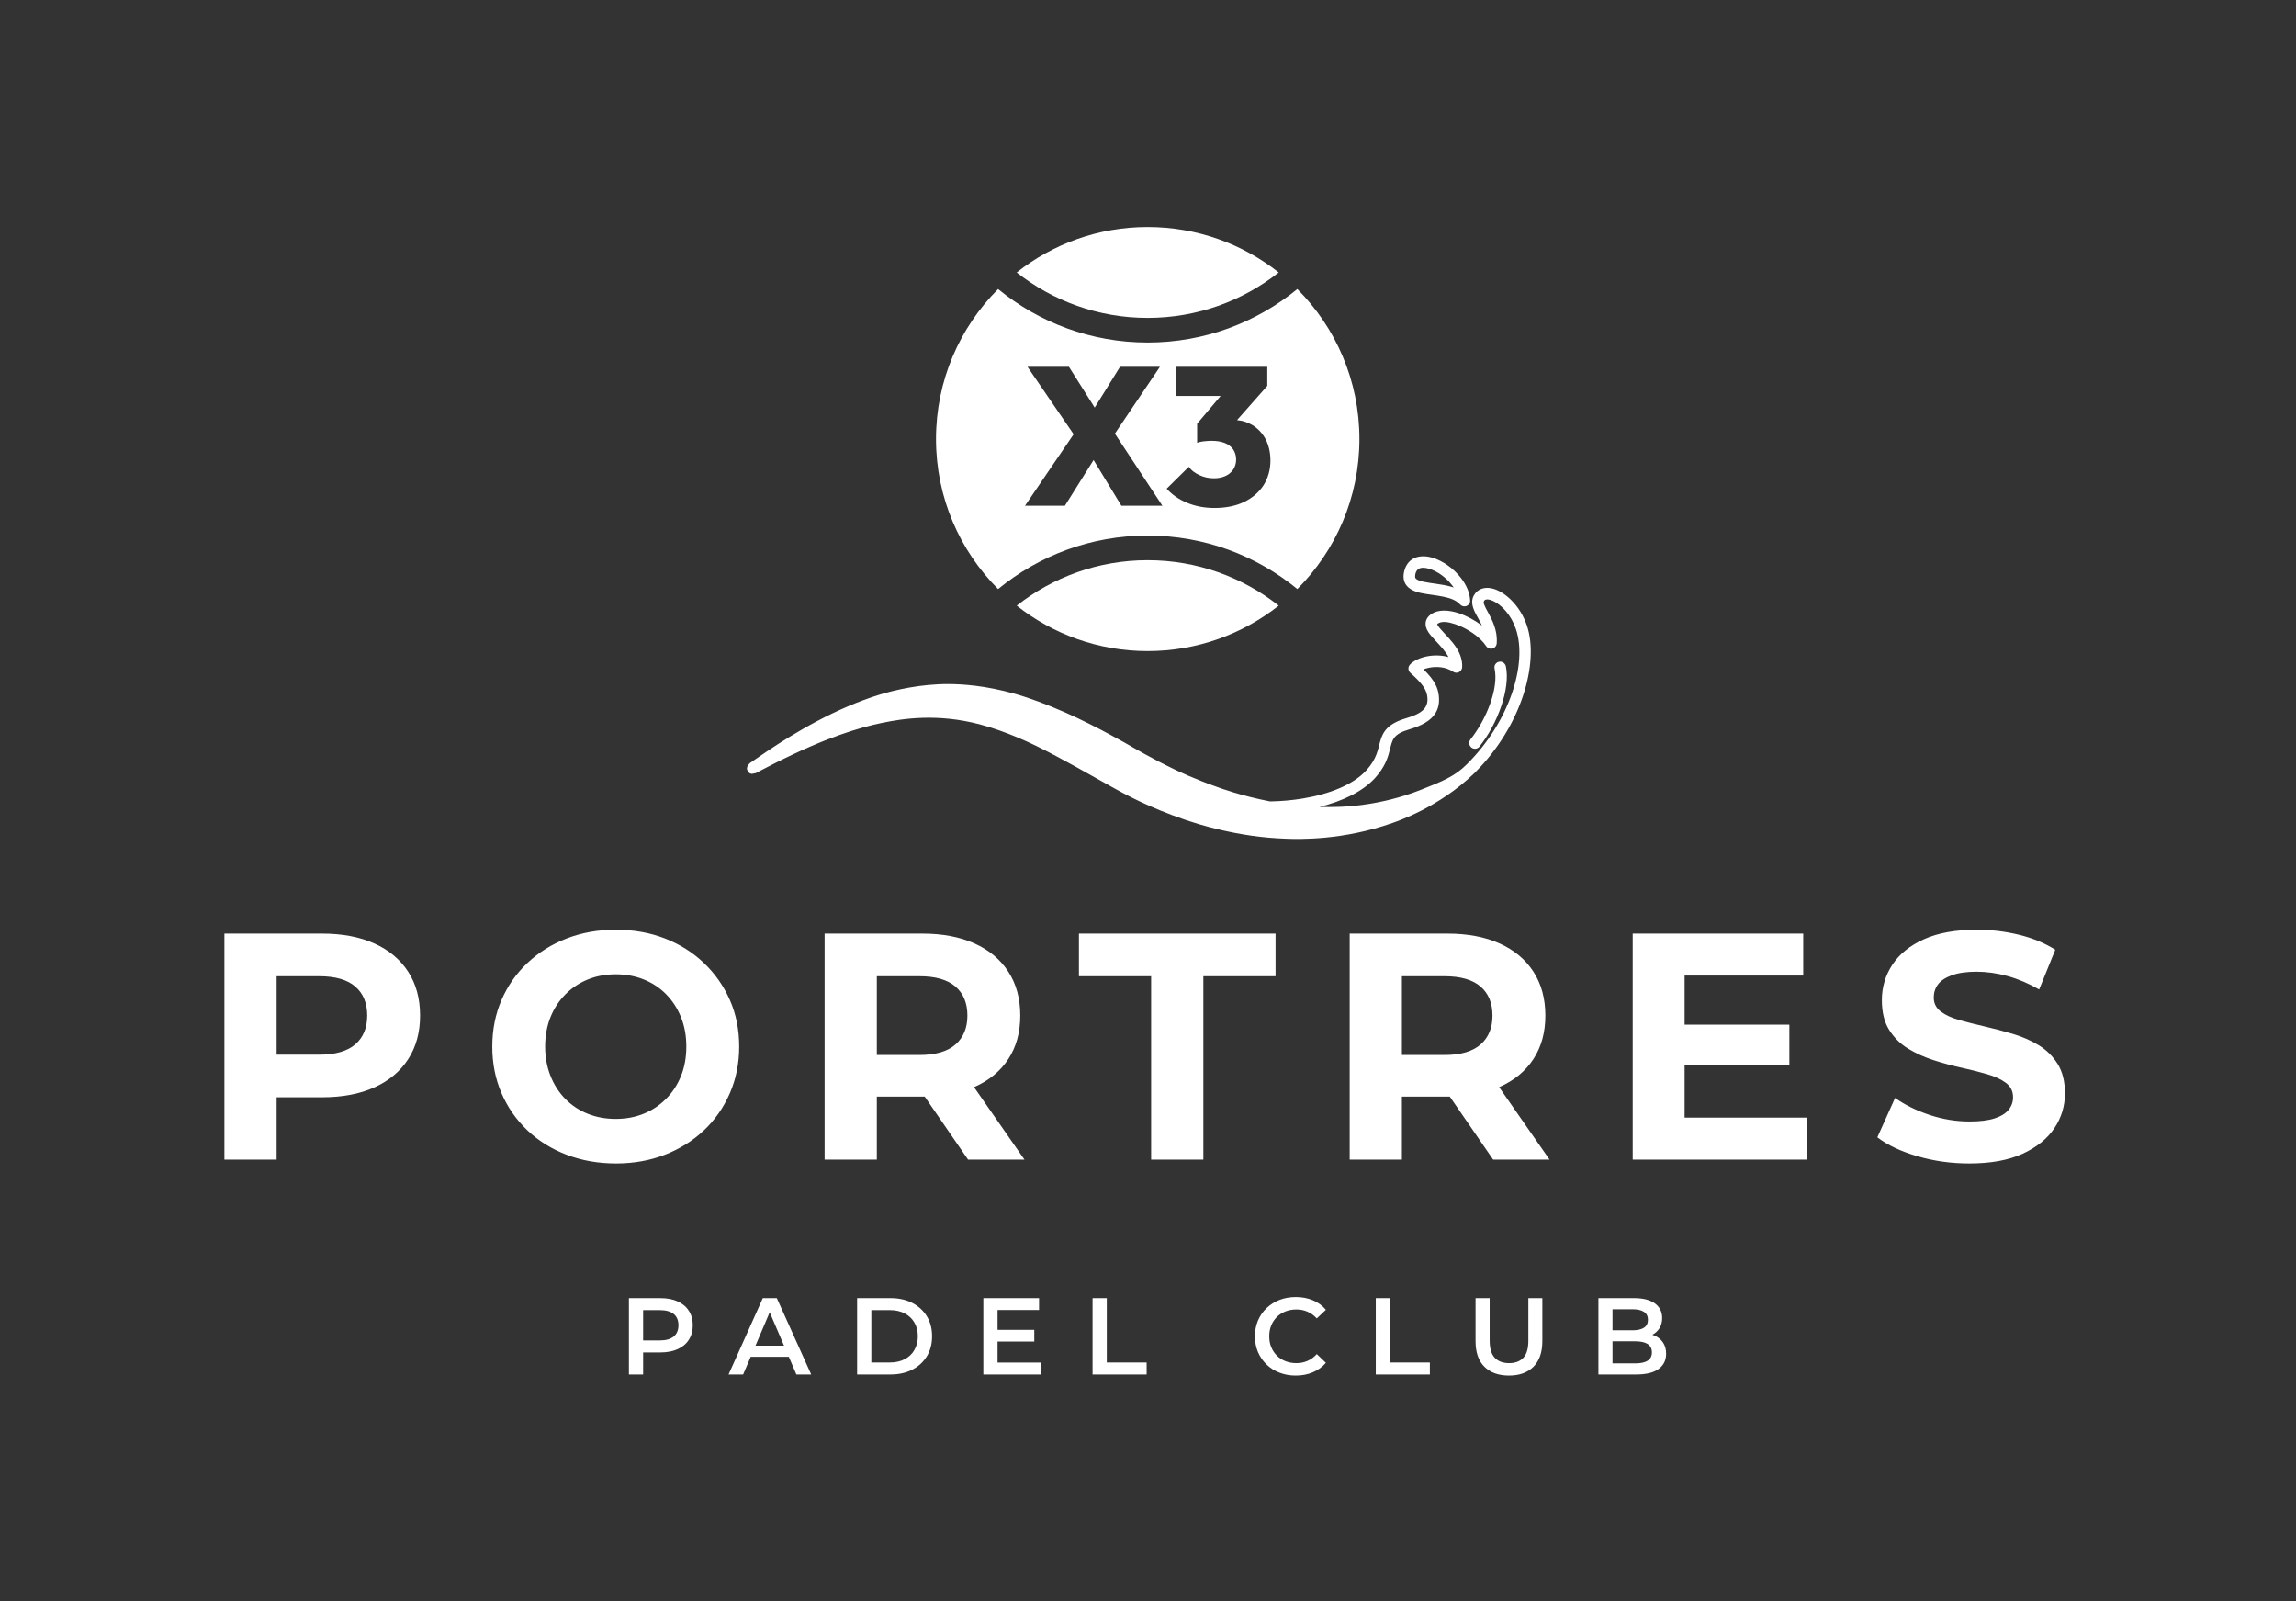 <svg xmlns="http://www.w3.org/2000/svg" xmlns:xlink="http://www.w3.org/1999/xlink" xmlns:serif="http://www.serif.com/" width="100%" height="100%" viewBox="0 0 1791 1249" xml:space="preserve" style="fill-rule:evenodd;clip-rule:evenodd;stroke-linejoin:round;stroke-miterlimit:2;"><rect x="0" y="0" width="1791" height="1249" fill="#333333" stroke="none"/>    <g transform="matrix(1,0,0,1,0,-3474)">        <g id="portres_logo_white" transform="matrix(0.466,0,0,0.578,0,3474.67)">            <rect x="0" y="0" width="3840" height="2160" style="fill:none;"></rect>            <g transform="matrix(2.144,0,0,1.731,-18905.7,-540.516)">                <g transform="matrix(1,0,0,1,7791.55,0)">                    <g transform="matrix(1.75,0,0,1.75,-22987.1,-1267.1)">                        <path d="M14167.3,1164.5C14150.2,1147.4 14139.6,1123.77 14139.6,1097.68C14139.6,1071.59 14150.2,1047.96 14167.3,1030.86C14185.5,1045.75 14208.7,1054.69 14234,1054.69C14259.4,1054.69 14282.6,1045.75 14300.8,1030.86C14317.9,1047.96 14328.5,1071.59 14328.5,1097.68C14328.5,1123.77 14317.9,1147.4 14300.8,1164.5C14282.6,1149.61 14259.4,1140.67 14234,1140.67C14208.7,1140.67 14185.5,1149.61 14167.3,1164.5ZM14209.9,1107.03L14222.3,1127.39L14240.6,1127.39L14219.4,1095.26L14239.5,1065.49L14221.7,1065.49L14210.4,1083.67L14198.9,1065.49L14180.4,1065.49L14201,1095.54L14179.3,1127.39L14197.1,1127.39L14209.9,1107.03ZM14273.9,1089.25L14287.4,1073.98L14287.4,1065.49L14246.7,1065.49L14246.7,1078.47L14266.6,1078.47L14256.1,1090.85L14256.1,1099.34C14256.8,1099.05 14257.8,1098.83 14259.1,1098.68C14260.3,1098.54 14261.5,1098.47 14262.7,1098.47C14264.9,1098.47 14266.8,1098.8 14268.5,1099.46C14270.1,1100.12 14271.3,1101.07 14272.2,1102.31C14273,1103.55 14273.5,1105.04 14273.5,1106.81C14273.5,1108.54 14273,1110.03 14272.2,1111.28C14271.3,1112.53 14270.2,1113.49 14268.7,1114.16C14267.2,1114.83 14265.5,1115.16 14263.6,1115.16C14261.3,1115.16 14259.1,1114.69 14257.1,1113.74C14255,1112.78 14253.4,1111.55 14252.4,1110.04L14242.5,1119.79C14245,1122.56 14248.1,1124.68 14251.8,1126.16C14255.5,1127.65 14259.5,1128.39 14263.8,1128.39C14268.9,1128.39 14273.3,1127.5 14277,1125.73C14280.7,1123.95 14283.6,1121.48 14285.7,1118.3C14287.7,1115.12 14288.8,1111.44 14288.8,1107.26C14288.8,1103.55 14288,1100.34 14286.6,1097.64C14285.1,1094.93 14283.1,1092.84 14280.6,1091.37C14278.6,1090.19 14276.4,1089.49 14273.9,1089.25ZM14234,1003.23C14256.1,1003.23 14276.4,1010.79 14292.5,1023.47C14276.4,1036.15 14256.1,1043.71 14234,1043.71C14212,1043.71 14191.7,1036.15 14175.6,1023.47C14191.7,1010.79 14212,1003.23 14234,1003.23ZM14234,1192.13C14212,1192.13 14191.7,1184.57 14175.6,1171.89C14191.7,1159.21 14212,1151.65 14234,1151.65C14256.1,1151.65 14276.4,1159.21 14292.5,1171.89C14276.4,1184.57 14256.1,1192.13 14234,1192.13Z" style="fill:white;"></path>                    </g>                    <g transform="matrix(1,0,0,1,-101266,-2.72848e-12)">                        <g transform="matrix(-0.456,0.002,0.001,0.168,109122,739.041)">                            <path d="M12452.4,888.423C12453.1,891.187 12454.2,893.335 12456,898.037C12516.1,1053.14 12587.3,1116.55 12595,1123.81C12680.6,1204.91 12756.3,1197.49 12776.5,1195.41C12819.8,1190.94 12856,1174.47 12889.3,1153.22C12914,1137.44 12939.4,1117.85 12973.2,1082.86C13030.1,1023.95 13064.1,968.872 13087.8,932.752C13104.8,906.832 13163.4,814.61 13204,760.439C13210.3,752.107 13254.8,691.699 13301.3,658.192C13373.3,606.339 13431.7,629.468 13468.4,649.53C13507.6,670.963 13564.5,715.662 13653.9,836.68C13671.1,859.913 13684.8,879.787 13684.8,879.817C13691.6,883.011 13691.6,883.644 13692.2,883.261C13696.2,880.679 13696.3,880.251 13698.4,870.846C13700.5,861.663 13700.5,861.077 13699.6,850.634C13699,843.95 13696.8,839.05 13695.2,833.831C13695.2,833.815 13682.1,808.878 13666,779.88C13617.8,693.102 13547.5,579.789 13471.2,517.645C13446.9,497.838 13402,469.469 13353.9,470.719C13330.3,471.334 13291.5,477.982 13240.9,517.166C13212.8,538.835 13181.8,573.636 13176.8,579.278C13145.8,613.995 13123,644.584 13094.9,684.199C13090.4,690.495 13061.3,733.557 13055,743.445C13034.3,775.734 13007.3,819.789 12968.8,870.433C12963.4,877.584 12935.4,915.163 12892.3,956.775C12892.2,956.883 12854.3,995.456 12804.8,1021.9C12786,1021.3 12767.1,1017.02 12748.9,1009.11C12703.3,989.21 12662.3,946.596 12639.4,878.818C12621.3,825.299 12619.6,781.414 12615.8,746.188C12613.3,722.667 12610,702.196 12603.2,683.979C12596.8,666.904 12587.2,651.482 12571.3,638.877C12545.5,618.564 12532.3,594.142 12534.5,540.052C12535.8,508.422 12541.6,480.919 12563.3,428.13C12565.2,423.367 12566.4,416.686 12566.6,409.563C12566.7,402.44 12565.8,395.461 12564,390.166C12559,374.981 12548.9,360.086 12536.3,352.833C12524.7,346.135 12511,345.666 12497.9,355.697C12500.4,342.175 12503.8,329.561 12507.4,317.648C12516.5,287.446 12527,261.396 12532.2,239.229C12535.8,223.972 12537.2,209.395 12536.7,196.242C12536.1,181.628 12533.3,167.024 12526.2,154.569C12515.4,135.453 12498.1,135.561 12479.8,152.359C12466.3,164.731 12452.2,185.572 12440.3,210.379C12443.8,188.781 12448.1,170.058 12451.2,153.306C12458,116.681 12459.5,86.229 12450.9,58.887C12444.4,38.393 12434.3,30.708 12422.4,38.265C12402.1,51.204 12375,114.439 12363.2,211.952C12342.4,385.269 12373.8,676.583 12452.4,888.423ZM12467.5,853.355C12394.1,657.758 12362.7,389.268 12382,228.617C12389.9,162.63 12406.2,114.972 12420.8,96.444C12424,92.392 12427.1,89.813 12429.9,89.235C12432.3,88.747 12434.5,89.495 12435.9,93.89C12437.8,99.915 12437.1,106.568 12436.1,113.994C12434.7,124.484 12432.4,135.766 12429.9,148.2C12422.3,186.42 12413.4,233.348 12415.2,293.217C12415.5,304.676 12418.5,314.264 12422.6,317.062C12426.7,319.86 12431,315.246 12433.3,305.587C12443.5,262.882 12465.7,221.928 12486.1,203.226C12497.7,192.573 12508.6,187.535 12515.5,199.658C12516,200.501 12516.6,201.85 12516.9,202.695C12516.7,204.044 12516.4,206.411 12516.1,207.943C12514.8,213.84 12513,220.005 12510.9,226.603C12502.9,251.8 12491.4,281.317 12483.6,315.475C12477.6,342.141 12473.9,371.474 12474.6,403.406C12474.9,413.017 12477,421.557 12480.2,425.784C12483.4,430.011 12487.1,429.278 12490.1,423.861C12503,399.875 12519.4,397.952 12532.2,405.35C12535.3,407.133 12538.2,409.37 12540.8,412.013C12521.1,465.088 12516.4,498.619 12514.9,534.003C12513.5,568.184 12515.8,595.713 12521.5,618.667C12529.2,649.796 12543.7,673.024 12565.8,690.431C12579.5,701.249 12587,713.055 12591.4,728.527C12595.9,744.442 12597.1,763.222 12599.2,784.564C12602.7,821.21 12607.7,864.367 12624.8,915.142C12645.9,977.378 12680.4,1022.25 12720.4,1048.35C12710.2,1049.36 12699.4,1049.59 12688.3,1048.64C12674.8,1047.49 12615.6,1043.03 12549.1,973.742C12507.7,930.598 12487.8,907.905 12467.5,853.375C12467.5,853.36 12467.5,853.362 12467.5,853.355Z" style="fill:white;"></path>                        </g>                        <g transform="matrix(1,0,0,1,57605.1,-8420.2)">                            <path d="M45842.4,9313.77C45840.9,9315.71 45838,9316.03 45836.1,9314.48C45834.2,9312.93 45833.8,9310.1 45835.4,9308.16C45847.9,9292.49 45857.5,9268.32 45854.2,9253.02C45853.6,9250.59 45855.2,9248.19 45857.6,9247.66C45860,9247.14 45862.4,9248.68 45863,9251.11C45866.7,9268.43 45856.6,9296.04 45842.4,9313.77Z" style="fill:white;"></path>                        </g>                        <g transform="matrix(1,0,0,1,57586,-8421.27)">                            <path d="M45846.4,9204.09C45843.2,9200.58 45838.4,9199.05 45833.3,9198C45827.3,9196.74 45821,9196.26 45815.9,9195.15C45810.5,9193.98 45806.4,9191.93 45804.2,9188.76C45802.5,9186.31 45801.7,9183.14 45802.6,9178.84C45803.6,9174.09 45805.9,9170.92 45808.8,9168.95C45812.9,9166.21 45818.7,9165.79 45824.8,9167.62C45832.7,9169.95 45841.3,9175.91 45847.1,9183.46C45851.2,9188.72 45853.9,9194.75 45854.2,9200.81C45854.4,9202.71 45853.2,9204.48 45851.5,9205.22C45849.7,9205.96 45847.7,9205.51 45846.4,9204.09ZM45841.4,9190.84C45840.9,9190.2 45840.5,9189.57 45840,9188.95C45835.4,9182.93 45828.5,9178.11 45822.3,9176.25C45819,9175.28 45816,9175 45813.8,9176.44C45812.6,9177.25 45811.8,9178.67 45811.4,9180.64C45811.2,9181.71 45811.2,9182.57 45811.4,9183.28C45811.8,9184.17 45812.7,9184.64 45813.7,9185.09C45814.9,9185.63 45816.3,9186.02 45817.8,9186.36C45824,9187.69 45831.9,9188.15 45839,9190.11C45839.8,9190.34 45840.6,9190.58 45841.4,9190.84Z" style="fill:white;"></path>                        </g>                    </g>                </g>                <g transform="matrix(20.972,0,0,20.972,-8937.05,-18614.4)">                    <path d="M856.904,943.227L856.904,945.543L854.96,945.543L854.96,937.143L858.596,937.143C859.348,937.143 859.996,937.265 860.54,937.509C861.084,937.753 861.504,938.103 861.8,938.559C862.096,939.015 862.244,939.559 862.244,940.191C862.244,940.815 862.096,941.355 861.8,941.811C861.504,942.267 861.084,942.617 860.54,942.861C859.996,943.105 859.348,943.227 858.596,943.227L856.904,943.227ZM856.904,941.643L858.488,941.643C859.088,941.643 859.536,941.515 859.832,941.259C860.128,941.003 860.276,940.647 860.276,940.191C860.276,939.727 860.128,939.367 859.832,939.111C859.536,938.855 859.088,938.727 858.488,938.727L856.904,938.727L856.904,941.643ZM869.54,945.687C868.876,945.687 868.262,945.579 867.698,945.363C867.134,945.147 866.646,944.843 866.234,944.451C865.822,944.059 865.502,943.599 865.274,943.071C865.046,942.543 864.932,941.967 864.932,941.343C864.932,940.719 865.046,940.143 865.274,939.615C865.502,939.087 865.824,938.627 866.24,938.235C866.656,937.843 867.144,937.539 867.704,937.323C868.264,937.107 868.872,936.999 869.528,936.999C870.192,936.999 870.802,937.107 871.358,937.323C871.914,937.539 872.398,937.843 872.81,938.235C873.222,938.627 873.544,939.085 873.776,939.609C874.008,940.133 874.124,940.711 874.124,941.343C874.124,941.967 874.008,942.545 873.776,943.077C873.544,943.609 873.222,944.069 872.81,944.457C872.398,944.845 871.914,945.147 871.358,945.363C870.802,945.579 870.196,945.687 869.54,945.687ZM869.528,944.031C869.904,944.031 870.25,943.967 870.566,943.839C870.882,943.711 871.16,943.527 871.4,943.287C871.64,943.047 871.826,942.763 871.958,942.435C872.09,942.107 872.156,941.743 872.156,941.343C872.156,940.943 872.09,940.579 871.958,940.251C871.826,939.923 871.642,939.639 871.406,939.399C871.17,939.159 870.892,938.975 870.572,938.847C870.252,938.719 869.904,938.655 869.528,938.655C869.152,938.655 868.806,938.719 868.49,938.847C868.174,938.975 867.896,939.159 867.656,939.399C867.416,939.639 867.23,939.923 867.098,940.251C866.966,940.579 866.9,940.943 866.9,941.343C866.9,941.735 866.966,942.097 867.098,942.429C867.23,942.761 867.414,943.047 867.65,943.287C867.886,943.527 868.164,943.711 868.484,943.839C868.804,943.967 869.152,944.031 869.528,944.031ZM879.248,943.203L879.248,945.543L877.304,945.543L877.304,937.143L880.94,937.143C881.692,937.143 882.34,937.265 882.884,937.509C883.428,937.753 883.848,938.103 884.144,938.559C884.44,939.015 884.588,939.559 884.588,940.191C884.588,940.815 884.44,941.353 884.144,941.805C883.848,942.257 883.428,942.603 882.884,942.843L882.867,942.85L884.744,945.543L882.644,945.543L881.031,943.202C881.001,943.203 880.97,943.203 880.94,943.203L879.248,943.203ZM879.248,941.655L880.832,941.655C881.432,941.655 881.88,941.525 882.176,941.265C882.472,941.005 882.62,940.647 882.62,940.191C882.62,939.727 882.472,939.367 882.176,939.111C881.88,938.855 881.432,938.727 880.832,938.727L879.248,938.727L879.248,941.655ZM889.46,945.543L889.46,938.727L886.772,938.727L886.772,937.143L894.092,937.143L894.092,938.727L891.404,938.727L891.404,945.543L889.46,945.543ZM898.796,943.203L898.796,945.543L896.852,945.543L896.852,937.143L900.488,937.143C901.24,937.143 901.888,937.265 902.432,937.509C902.976,937.753 903.396,938.103 903.692,938.559C903.988,939.015 904.136,939.559 904.136,940.191C904.136,940.815 903.988,941.353 903.692,941.805C903.396,942.257 902.976,942.603 902.432,942.843L902.415,942.85L904.292,945.543L902.192,945.543L900.579,943.202C900.549,943.203 900.518,943.203 900.488,943.203L898.796,943.203ZM898.796,941.655L900.38,941.655C900.98,941.655 901.428,941.525 901.724,941.265C902.02,941.005 902.168,940.647 902.168,940.191C902.168,939.727 902.02,939.367 901.724,939.111C901.428,938.855 900.98,938.727 900.38,938.727L898.796,938.727L898.796,941.655ZM909.32,942.039L909.32,943.983L913.892,943.983L913.892,945.543L907.388,945.543L907.388,937.143L913.736,937.143L913.736,938.703L909.32,938.703L909.32,940.527L913.22,940.527L913.22,942.039L909.32,942.039ZM919.916,945.687C919.244,945.687 918.6,945.597 917.984,945.417C917.368,945.237 916.872,945.003 916.496,944.715L917.156,943.251C917.516,943.507 917.942,943.717 918.434,943.881C918.926,944.045 919.424,944.127 919.928,944.127C920.312,944.127 920.622,944.089 920.858,944.013C921.094,943.937 921.268,943.831 921.38,943.695C921.492,943.559 921.548,943.403 921.548,943.227C921.548,943.003 921.46,942.825 921.284,942.693C921.108,942.561 920.876,942.453 920.588,942.369C920.3,942.285 919.982,942.205 919.634,942.129C919.286,942.053 918.938,941.959 918.59,941.847C918.242,941.735 917.924,941.591 917.636,941.415C917.348,941.239 917.114,941.007 916.934,940.719C916.754,940.431 916.664,940.063 916.664,939.615C916.664,939.135 916.794,938.697 917.054,938.301C917.314,937.905 917.706,937.589 918.23,937.353C918.754,937.117 919.412,936.999 920.204,936.999C920.732,936.999 921.252,937.061 921.764,937.185C922.276,937.309 922.728,937.495 923.12,937.743L922.52,939.219C922.128,938.995 921.736,938.829 921.344,938.721C920.952,938.613 920.568,938.559 920.192,938.559C919.816,938.559 919.508,938.603 919.268,938.691C919.028,938.779 918.856,938.893 918.752,939.033C918.648,939.173 918.596,939.335 918.596,939.519C918.596,939.735 918.684,939.909 918.86,940.041C919.036,940.173 919.268,940.279 919.556,940.359C919.844,940.439 920.162,940.519 920.51,940.599C920.858,940.679 921.206,940.771 921.554,940.875C921.902,940.979 922.22,941.119 922.508,941.295C922.796,941.471 923.03,941.703 923.21,941.991C923.39,942.279 923.48,942.643 923.48,943.083C923.48,943.555 923.348,943.987 923.084,944.379C922.82,944.771 922.426,945.087 921.902,945.327C921.378,945.567 920.716,945.687 919.916,945.687Z" style="fill:white;"></path>                </g>                <g transform="matrix(0.91,0,0,0.91,-3549.87,-264.88)">                    <path d="M14142.8,1792.02L14142.8,1810.9L14130.6,1810.9L14130.6,1745.5L14157.5,1745.5C14163.3,1745.5 14168.3,1746.43 14172.4,1748.3C14176.6,1750.17 14179.8,1752.85 14182,1756.34C14184.3,1759.82 14185.4,1763.97 14185.4,1768.76C14185.4,1773.56 14184.3,1777.7 14182,1781.19C14179.8,1784.67 14176.6,1787.35 14172.4,1789.22C14168.3,1791.09 14163.3,1792.02 14157.5,1792.02L14142.8,1792.02ZM14142.8,1781.75L14157,1781.75C14162.3,1781.75 14166.4,1780.61 14169.1,1778.34C14171.8,1776.07 14173.1,1772.87 14173.1,1768.76C14173.1,1764.59 14171.8,1761.38 14169.1,1759.14C14166.4,1756.9 14162.3,1755.78 14157,1755.78L14142.8,1755.78L14142.8,1781.75ZM14235.1,1795.76L14228.6,1810.9L14216.1,1810.9L14245.5,1745.5L14257.5,1745.5L14287,1810.9L14274.3,1810.9L14267.8,1795.76L14235.1,1795.76ZM14263.7,1786.23L14251.4,1757.61L14239.2,1786.23L14263.7,1786.23ZM14326.4,1810.9L14326.4,1745.5L14355,1745.5C14362.1,1745.5 14368.4,1746.87 14373.7,1749.61C14379.1,1752.35 14383.2,1756.15 14386.2,1761.01C14389.2,1765.87 14390.7,1771.6 14390.7,1778.2C14390.7,1784.74 14389.2,1790.45 14386.2,1795.34C14383.2,1800.23 14379.1,1804.05 14373.7,1806.79C14368.4,1809.53 14362.1,1810.9 14355,1810.9L14326.4,1810.9ZM14338.6,1800.62L14354.5,1800.62C14359.4,1800.62 14363.6,1799.68 14367.2,1797.82C14370.8,1795.95 14373.6,1793.33 14375.5,1789.97C14377.5,1786.61 14378.5,1782.68 14378.5,1778.2C14378.5,1773.65 14377.5,1769.71 14375.5,1766.38C14373.6,1763.05 14370.8,1760.45 14367.2,1758.58C14363.6,1756.71 14359.4,1755.78 14354.5,1755.78L14338.6,1755.78L14338.6,1800.62ZM14446.9,1782.68L14446.9,1800.71L14483.8,1800.71L14483.8,1810.9L14434.7,1810.9L14434.7,1745.5L14482.5,1745.5L14482.5,1755.68L14446.9,1755.68L14446.9,1772.69L14478.4,1772.69L14478.4,1782.68L14446.9,1782.68ZM14528.4,1810.9L14528.4,1745.5L14540.6,1745.5L14540.6,1800.62L14574.8,1800.62L14574.8,1810.9L14528.4,1810.9ZM14702.7,1811.83C14697.7,1811.83 14693.1,1811.01 14688.8,1809.35C14684.5,1807.7 14680.8,1805.37 14677.7,1802.35C14674.5,1799.33 14672.1,1795.76 14670.3,1791.65C14668.6,1787.54 14667.7,1783.06 14667.7,1778.2C14667.7,1773.34 14668.6,1768.86 14670.3,1764.75C14672.1,1760.63 14674.5,1757.07 14677.7,1754.05C14680.9,1751.03 14684.6,1748.69 14688.8,1747.04C14693.1,1745.39 14697.7,1744.57 14702.8,1744.57C14708.1,1744.57 14713,1745.48 14717.4,1747.32C14721.8,1749.16 14725.6,1751.88 14728.6,1755.5L14720.8,1762.88C14718.4,1760.32 14715.8,1758.41 14712.8,1757.13C14709.9,1755.85 14706.7,1755.22 14703.3,1755.22C14699.9,1755.22 14696.8,1755.78 14693.9,1756.9C14691.1,1758.02 14688.6,1759.61 14686.5,1761.66C14684.5,1763.72 14682.8,1766.15 14681.7,1768.95C14680.5,1771.75 14680,1774.83 14680,1778.2C14680,1781.56 14680.5,1784.64 14681.7,1787.45C14682.8,1790.25 14684.5,1792.68 14686.5,1794.73C14688.6,1796.79 14691.1,1798.38 14693.9,1799.5C14696.8,1800.62 14699.9,1801.18 14703.3,1801.18C14706.7,1801.18 14709.9,1800.54 14712.8,1799.27C14715.8,1797.99 14718.4,1796.04 14720.8,1793.43L14728.6,1800.9C14725.6,1804.45 14721.8,1807.16 14717.4,1809.03C14713,1810.9 14708.1,1811.83 14702.7,1811.83ZM14771.4,1810.9L14771.4,1745.5L14783.6,1745.5L14783.6,1800.62L14817.8,1800.62L14817.8,1810.9L14771.4,1810.9ZM14885.7,1811.83C14876.7,1811.83 14869.7,1809.31 14864.6,1804.26C14859.5,1799.22 14857,1791.93 14857,1782.4L14857,1745.5L14869.1,1745.5L14869.1,1781.93C14869.1,1788.66 14870.6,1793.55 14873.5,1796.6C14876.4,1799.65 14880.5,1801.18 14885.8,1801.18C14891.1,1801.18 14895.1,1799.65 14898,1796.6C14900.9,1793.55 14902.3,1788.66 14902.3,1781.93L14902.3,1745.5L14914.3,1745.5L14914.3,1782.4C14914.3,1791.93 14911.7,1799.22 14906.7,1804.26C14901.6,1809.31 14894.6,1811.83 14885.7,1811.83ZM15008.7,1776.89C15009.5,1777.14 15010.2,1777.44 15011,1777.78C15013.9,1779.12 15016.2,1781.06 15017.9,1783.62C15019.6,1786.17 15020.5,1789.35 15020.5,1793.14C15020.5,1798.75 15018.3,1803.11 15014,1806.23C15009.7,1809.34 15003.4,1810.9 14994.9,1810.9L14962.4,1810.9L14962.4,1745.5L14993,1745.5C15000.9,1745.5 15006.8,1747.04 15011,1750.12C15015.1,1753.21 15017.1,1757.33 15017.1,1762.5C15017.1,1765.99 15016.3,1768.96 15014.7,1771.42C15013.2,1773.74 15011.2,1775.57 15008.7,1776.89ZM14974.5,1782.5L14974.5,1801.37L14994.1,1801.37C14998.7,1801.37 15002.2,1800.62 15004.6,1799.12C15007,1797.63 15008.3,1795.23 15008.3,1791.93C15008.3,1788.69 15007,1786.31 15004.6,1784.78C15002.2,1783.26 14998.7,1782.5 14994.1,1782.5L14974.5,1782.5ZM14974.5,1773.06L14991.7,1773.06C14996,1773.06 14999.2,1772.31 15001.5,1770.82C15003.8,1769.32 15004.9,1767.08 15004.9,1764.09C15004.9,1761.04 15003.8,1758.77 15001.5,1757.27C14999.2,1755.78 14996,1755.03 14991.7,1755.03L14974.5,1755.03L14974.5,1773.06Z" style="fill:white;"></path>                </g>            </g>        </g>    </g></svg>